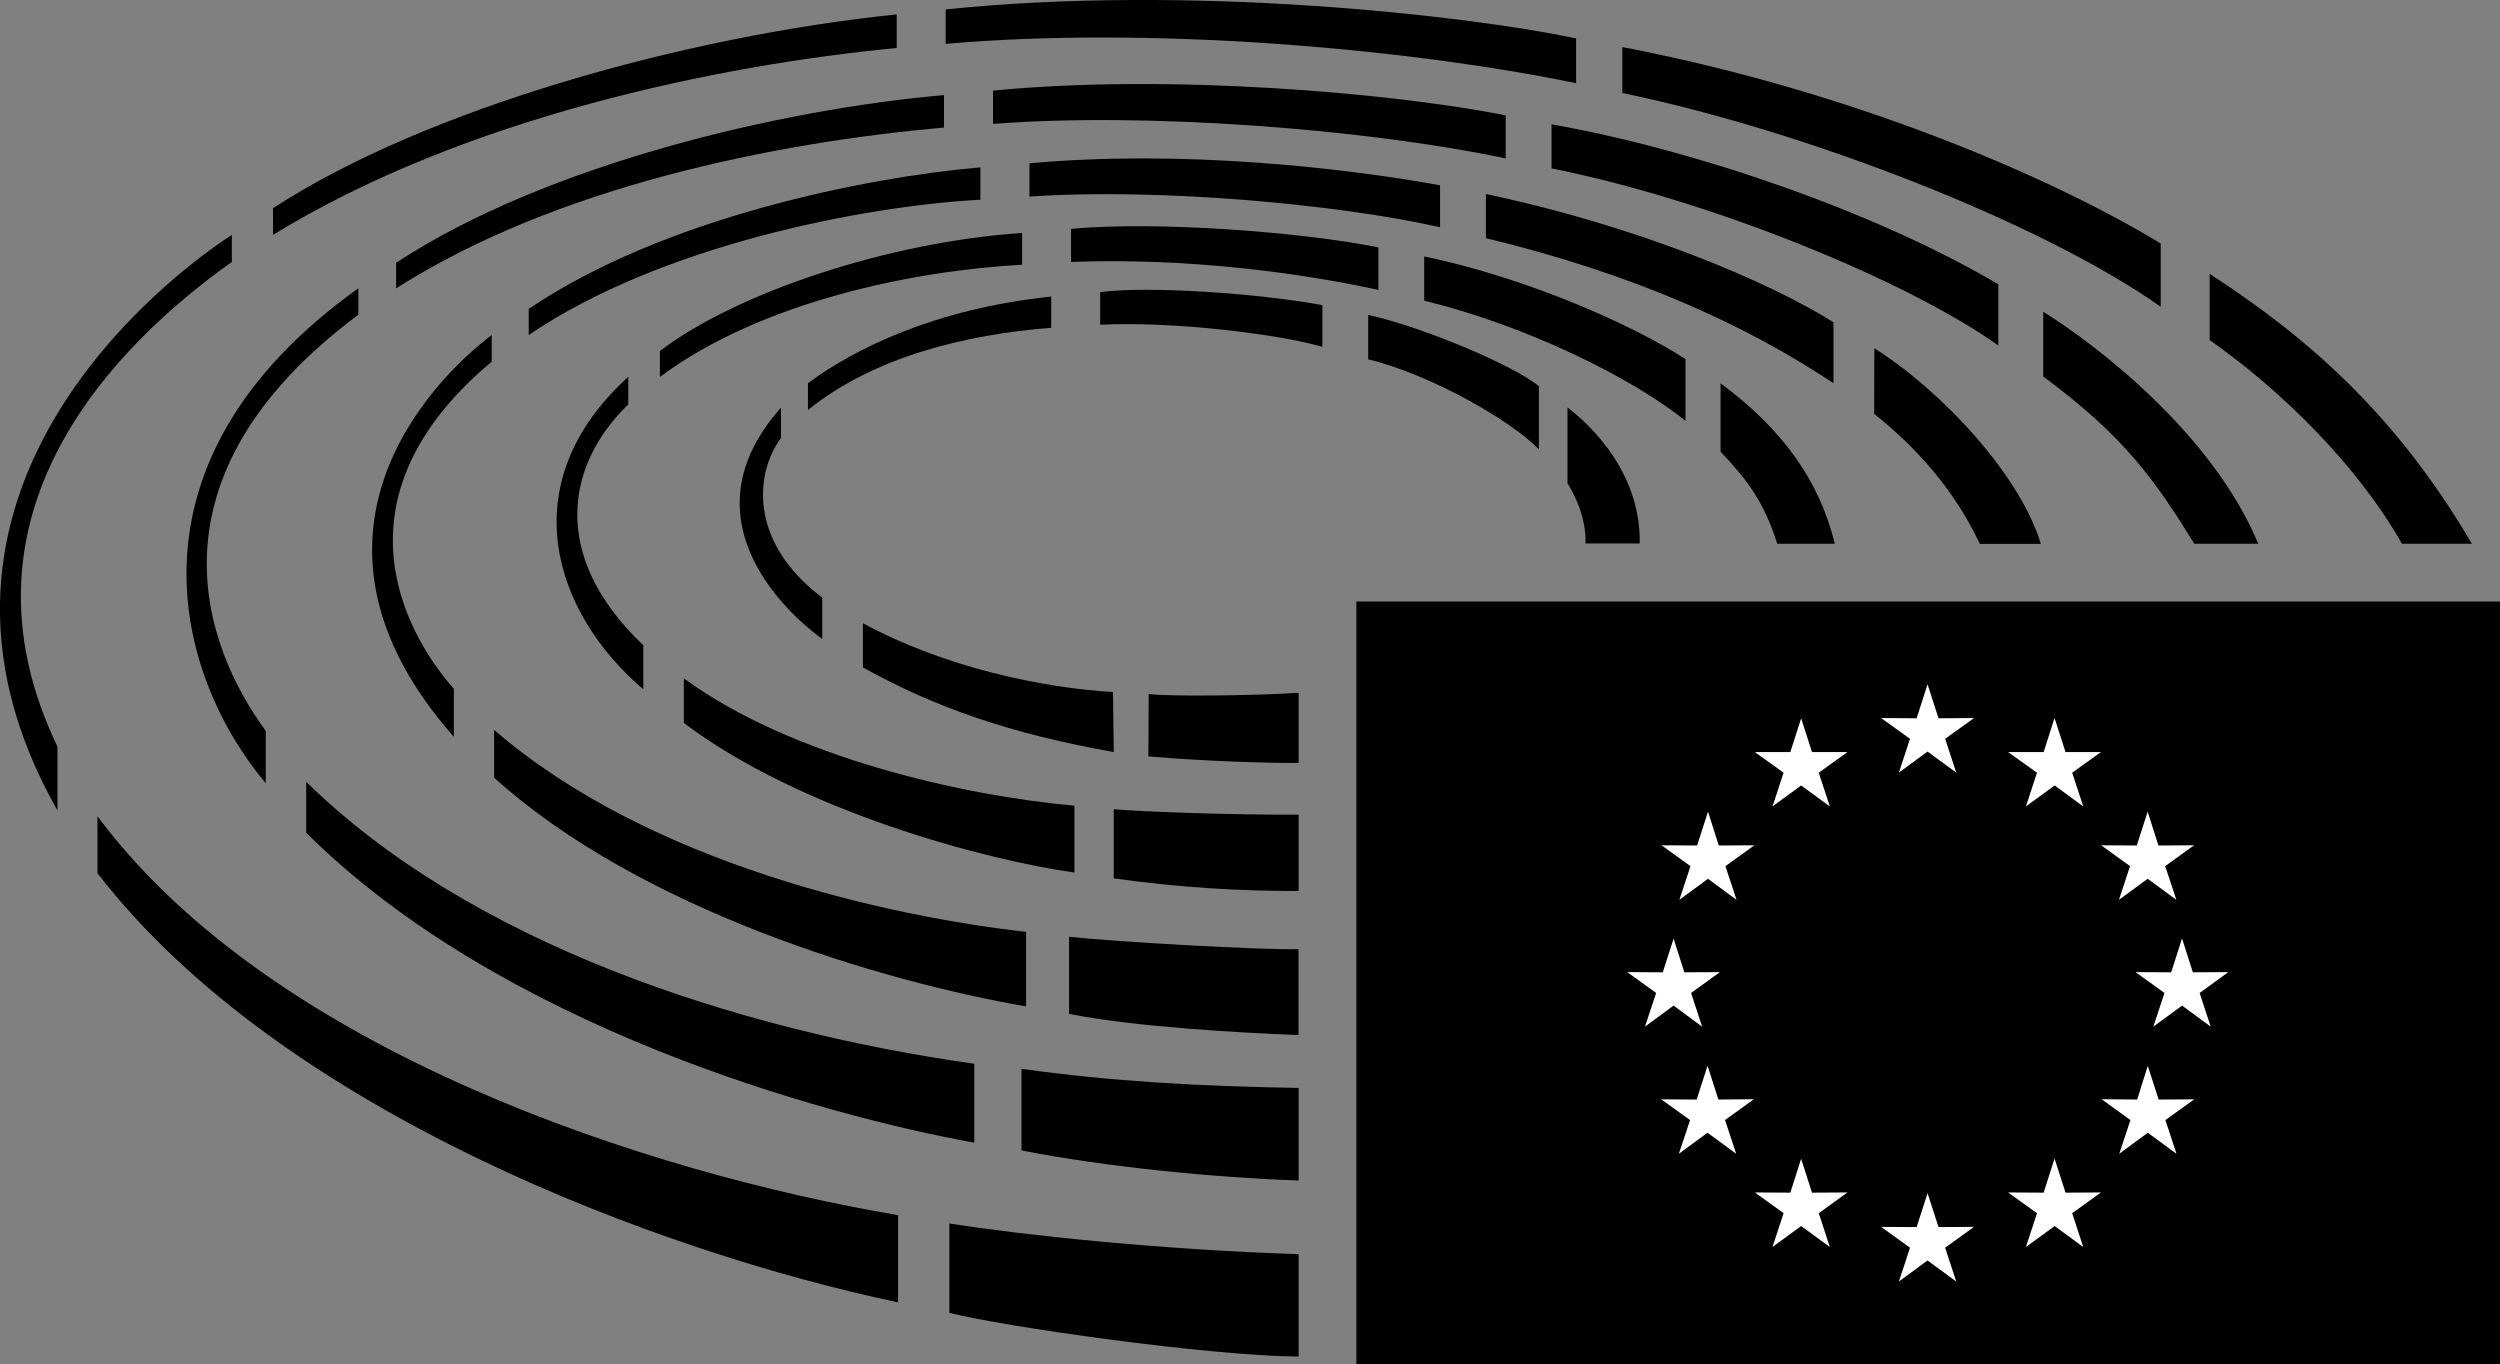 <?xml version="1.0" encoding="UTF-8"?>
<svg xmlns="http://www.w3.org/2000/svg" id="svg2" viewBox="0 0 241.1 131.59">
  <rect x="0" y="0" width="241.1" height="131.59" fill="#808080" stroke="none"/>
  <defs>
    <style>
      .cls-1 {
        fill: #fff;
      }
    </style>
  </defs>
  <g id="g10">
    <g id="g12">
      <path id="path14" d="M241.1,131.59V58.01h-110.29v73.58h110.29"></path>
      <path id="path16" class="cls-1" d="M185.9,66.01l1.05,3.26,3.42-.02-2.78,2,1.07,3.26-2.77-2.03-2.76,2.03,1.07-3.26-2.78-2,3.42.02,1.05-3.26"></path>
      <path id="path18" class="cls-1" d="M185.9,115.09l1.05,3.25,3.42-.02-2.78,2.01,1.07,3.26-2.77-2.03-2.76,2.03,1.07-3.26-2.78-2.01,3.42.02,1.05-3.25"></path>
      <path id="path20" class="cls-1" d="M173.7,69.27l1.05,3.26h3.42s-2.77,1.99-2.77,1.99l1.07,3.25-2.77-2.02-2.76,2.02,1.07-3.25-2.77-1.99h3.42s1.04-3.25,1.04-3.25"></path>
      <path id="path22" class="cls-1" d="M164.72,78.28l1.04,3.26,3.43-.02-2.79,2.01,1.07,3.25-2.75-2.03-2.76,2.03,1.07-3.25-2.79-2.01,3.43.02,1.05-3.26"></path>
      <path id="path24" class="cls-1" d="M161.4,90.52l1.04,3.25,3.43-.02-2.78,2.01,1.06,3.25-2.75-2.03-2.76,2.03,1.08-3.25-2.79-2.01,3.43.02,1.04-3.25"></path>
      <path id="path26" class="cls-1" d="M164.67,102.76l1.05,3.28,3.42-.03-2.78,2.01,1.08,3.25-2.77-2.03-2.76,2.03,1.08-3.25-2.78-2,3.42.02,1.05-3.28"></path>
      <path id="path28" class="cls-1" d="M173.7,111.76l1.05,3.26,3.42-.02-2.77,2,1.07,3.26-2.77-2.02-2.76,2.02,1.07-3.26-2.77-2,3.42.02,1.04-3.26"></path>
      <path id="path30" class="cls-1" d="M198.13,69.27l-1.04,3.26h-3.43s2.79,1.99,2.79,1.99l-1.07,3.25,2.77-2.02,2.76,2.02-1.07-3.25,2.78-1.99h-3.42s-1.05-3.25-1.05-3.25"></path>
      <path id="path32" class="cls-1" d="M207.12,78.28l-1.05,3.26-3.43-.02,2.78,2.01-1.07,3.25,2.77-2.03,2.77,2.03-1.08-3.25,2.78-2.01-3.43.02-1.04-3.26"></path>
      <path id="path34" class="cls-1" d="M210.43,90.52l-1.04,3.25-3.44-.02,2.79,2.01-1.07,3.25,2.77-2.03,2.76,2.03-1.07-3.25,2.77-2.01-3.42.02-1.04-3.25"></path>
      <path id="path36" class="cls-1" d="M207.14,102.76l-1.03,3.28-3.43-.03,2.78,2.01-1.08,3.25,2.75-2.03,2.77,2.03-1.07-3.25,2.78-2-3.43.02-1.06-3.28"></path>
      <path id="path38" class="cls-1" d="M198.13,111.76l-1.04,3.26-3.43-.02,2.79,2-1.07,3.26,2.77-2.02,2.76,2.02-1.07-3.26,2.78-2-3.42.02-1.05-3.26"></path>
      <path id="path40" d="M148.41,43.33v-6.08c-2.22-1.9-11.06-5.69-16.46-6.88v4.28c6.17,1.52,13.85,5.97,16.46,8.69"></path>
      <path id="path42" d="M152.89,52.41h5.24c.16-7.68-6.08-12.43-6.96-13.12v7.32c2,3.24,1.73,5.8,1.73,5.8"></path>
      <path id="path44" d="M165.93,36.96v6.6c2.63,2.76,4.21,4.91,5.47,8.88h5.55c-1.48-6.06-5.01-11.02-11.02-15.48"></path>
      <path id="path46" d="M162.55,40.58v-5.95c-5.09-3.29-15.16-7.8-25.2-9.9v4.27c9.66,2.34,19.93,7.35,25.2,11.58"></path>
      <path id="path48" d="M176.82,36.97v-5.89c-6.11-3.85-18.68-9.23-33.52-12.37v4.26c14.25,3.44,25.06,8.35,33.52,13.99"></path>
      <path id="path50" d="M180.76,33.59s-.01,6.33-.01,6.33c3.89,3.09,7.67,7.17,10.18,12.53h5.89c-2.02-6.67-9.56-14.76-16.05-18.86"></path>
      <path id="path52" d="M192.72,33.31v-5.89c-11.68-6.91-29.19-12.98-43.09-15.43v4.25c15.7,3.15,34.41,10.91,43.09,17.08"></path>
      <path id="path54" d="M211.62,52.44h6.17c-4.43-10.62-15.55-19.14-20.74-22.38v6.25c7.86,5.82,10.77,9.99,14.57,16.13"></path>
      <path id="path56" d="M208.38,29.59v-6.1c-9.46-5.79-28.6-14.46-51.92-18.95v4.43c17.74,3.68,40.35,12.48,51.92,20.61"></path>
      <path id="path58" d="M231.64,52.44h6.75c-7.48-12.73-16.04-20.01-25.29-26.03v6.39c6.86,4.81,14.2,11.99,18.54,19.63"></path>
      <path id="path60" d="M127.53,33.45v-4.02c-6.07-1.14-16.74-1.87-21.43-1.26v3.15c7.04-.37,17.41.94,21.43,2.13"></path>
      <path id="path62" d="M101.38,31.61v-3.01c-11.27,1.18-18.99,5.05-23.46,8.35v2.59c6.38-5.15,15.23-7.28,23.46-7.93"></path>
      <path id="path64" d="M75.32,42.24v-2.93c-10.36,11.64,2.6,21.34,3.98,22.31v-3.98c-7.25-5.48-6.4-12.16-3.98-15.4"></path>
      <path id="path66" d="M83.22,60.1v4.27c7.04,3.89,14.12,6.36,24.19,8.16l-.07-5.79c-6.85-.41-16.26-2.37-24.12-6.64"></path>
      <path id="path68" d="M110.78,66.93l-.03,6.02c5.89.49,11.45.64,14.49.63v-6.77c-4.47.3-12.76.36-14.46.12"></path>
      <path id="path70" d="M132.93,27.96v-4.1c-7.25-1.47-21.31-2.56-29.64-1.79v3.19c10.99-.41,21.87,1,29.64,2.7"></path>
      <path id="path72" d="M103.62,84.14v-6.44c-10.79-.96-27.37-4.72-37.67-12.28v4.3c11.29,8.52,29.16,13.24,37.67,14.43"></path>
      <path id="path74" d="M62.04,66.49v-4.26c-9.14-8.69-7.35-17.53-1.45-23.23v-2.66c-11.34,10.3-7.19,22.77,1.45,30.14"></path>
      <path id="path76" d="M107.41,78.04v6.67c6.57.92,12.26,1.22,17.83,1.22v-7.36c-6.01.03-15.16-.28-17.83-.53"></path>
      <path id="path78" d="M63.64,33.84v2.51c9.83-7.31,24.57-10.26,34.93-10.82v-3.06c-12.83.84-27.57,5.76-34.93,11.38"></path>
      <path id="path80" d="M47.65,70.39v4.61c14.1,12.72,37.3,19.64,51.31,22.06v-7.19c-12.91-1.45-36.24-6.45-51.31-19.48"></path>
      <path id="path82" d="M138.88,21.92v-4.05c-9.11-1.66-24.86-3.47-39.6-2.12v3.21c12.39-.86,29.88.75,39.6,2.96"></path>
      <path id="path84" d="M103.1,90.34v7.44c6.25,1.25,16.53,1.83,22.13,2.04v-8.29c-3.34.12-17.96-.72-22.13-1.19"></path>
      <path id="path86" d="M94.55,19.26v-3.12c-10.96.94-30.56,4.85-43.56,13.65v2.52c12.65-8.62,32.24-12.44,43.56-13.05"></path>
      <path id="path88" d="M47.42,34.88v-2.57c-5.95,4.49-20.53,19.61-3.65,38.75v-4.64c-3.75-4.19-12.81-17.78,3.65-31.54"></path>
      <path id="path90" d="M145.21,15.28v-4.16c-11.03-2.17-32.53-4.04-49.44-2.38v3.21c14.94-1.16,36.2.53,49.44,3.33"></path>
      <path id="path92" d="M98.51,103.08v7.87c8.32,1.62,18.69,2.62,26.73,2.9v-8.93c-9.62-.16-17.92-.62-26.73-1.84"></path>
      <path id="path94" d="M93.96,110.2v-7.61c-23.14-3.27-48.63-11.7-64.43-27.19v4.91c18.72,18.64,49.76,27.24,64.43,29.89"></path>
      <path id="path96" d="M38.2,25.33v2.48c15.47-9.85,36.66-14.08,52.84-15.51v-3.13c-15.56,1.35-38.35,6.65-52.84,16.17"></path>
      <path id="path98" d="M25.63,75.55v-5.06c-6.06-8.26-12-24.54,8.93-40.14v-2.55c-23.5,16.8-17.65,37.37-8.93,47.74"></path>
      <path id="path100" d="M9.4,78.73v5.48c17.75,23.03,54.41,36.59,77.21,41.39v-8.41c-23.95-4.05-60.34-15.79-77.21-38.47"></path>
      <path id="path102" d="M152,8.02V3.7c-10.91-2.28-37.44-5.22-60.8-2.79v3.32c19.53-1.72,44.18.38,60.8,3.79"></path>
      <path id="path104" d="M86.48,4.63V1.39c-20.27,2.07-45.44,9.08-60.15,18.69v2.57C44.8,11.32,69.33,6.26,86.48,4.63"></path>
      <path id="path106" d="M91.56,117.99v8.62c5.2,1.33,24.96,4.15,33.68,4.22v-9.88c-13.3-.42-26.88-1.87-33.68-2.96"></path>
      <path id="path108" d="M22.36,25.26v-2.61c-5.95,3.84-34.12,24.99-16.82,55.51v-6.16c-10.82-22.5,5.68-38.83,16.82-46.74"></path>
    </g>
  </g>
</svg>
